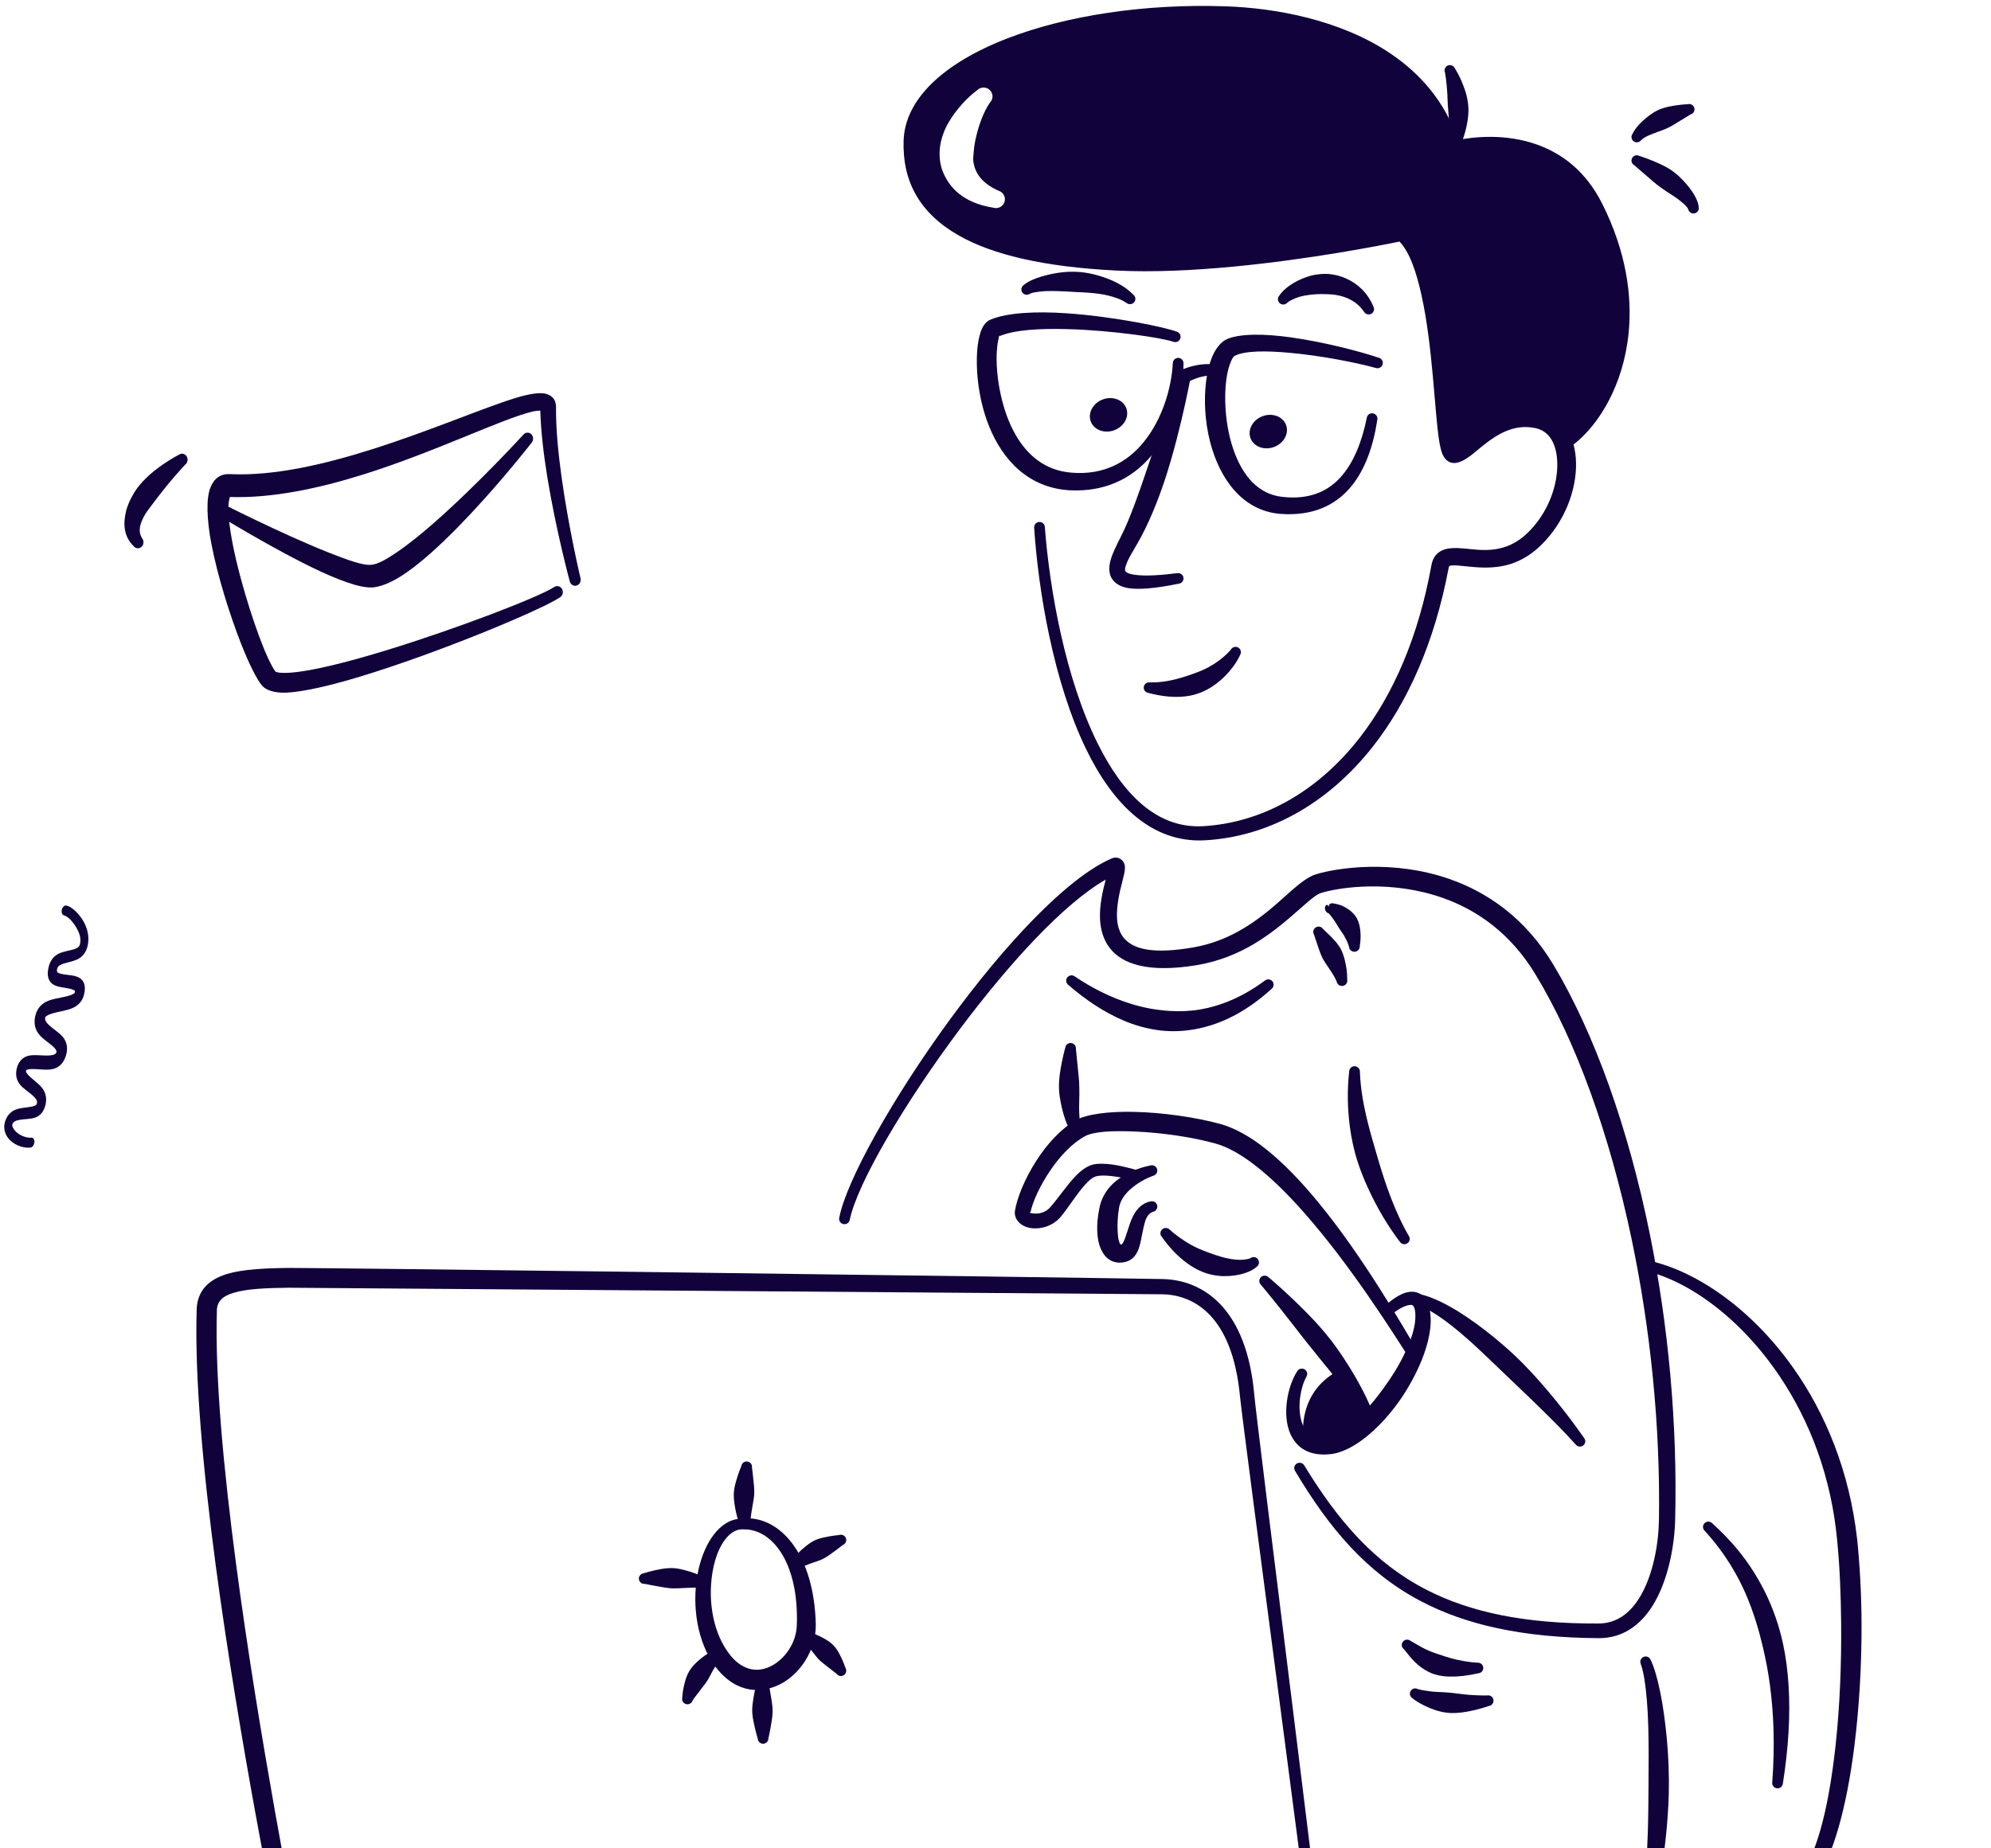 <svg width="336" height="312" viewBox="0 0 336 312" fill="none" xmlns="http://www.w3.org/2000/svg">
<g clip-path="url(#clip0_2316_2531)">
<g clip-path="url(#clip1_2316_2531)">
<path fill-rule="evenodd" clip-rule="evenodd" d="M232.727 60.399C233.205 60.547 233.472 61.047 233.325 61.526C233.18 61.992 232.672 62.265 232.196 62.117C228.863 61.196 222.906 60.023 217.554 59.545C213.715 59.204 210.208 59.17 208.405 60.046C208.096 60.194 207.927 60.592 207.715 61.07C207.366 61.844 207.123 62.857 206.961 64.018C206.748 65.532 206.707 67.285 206.83 69.117C207 71.598 207.495 74.227 208.412 76.595C209.851 80.305 212.302 83.412 216.369 83.867C220.756 84.379 223.898 83.07 226.121 80.68C228.487 78.131 229.867 74.444 230.659 70.505C230.745 70.016 231.213 69.697 231.705 69.777C232.197 69.868 232.527 70.323 232.44 70.813C231.782 75.206 230.396 79.315 227.919 82.24C225.317 85.324 221.526 87.134 216.094 86.747C209.623 86.235 205.782 80.737 204.196 74.512C203.737 72.713 203.475 70.847 203.383 69.06C203.218 65.816 203.613 62.8 204.374 60.718C205.037 58.885 206.037 57.69 207.098 57.224C209.264 56.302 213.375 56.313 217.858 56.95C223.323 57.713 229.361 59.272 232.727 60.399Z" fill="#11023B"/>
<path fill-rule="evenodd" clip-rule="evenodd" d="M217.252 51.089C216.928 51.465 216.357 51.51 215.978 51.191C215.598 50.873 215.553 50.304 215.877 49.928C216.708 48.665 218.434 47.458 220.576 46.73C221.167 46.525 221.791 46.389 222.433 46.309C223.066 46.229 223.718 46.206 224.363 46.263C225.336 46.366 226.302 46.605 227.203 47.026C229.114 47.902 230.799 49.382 231.774 51.761C232.011 52.193 231.848 52.739 231.409 52.978C230.97 53.206 230.422 53.047 230.184 52.614C228.94 50.827 227.226 50.087 225.48 49.792C224.932 49.689 224.38 49.678 223.83 49.655C223.259 49.632 222.692 49.632 222.135 49.666C220.805 49.746 219.553 49.94 218.555 50.372C218.044 50.588 217.588 50.793 217.252 51.089Z" fill="#11023B"/>
<path fill-rule="evenodd" clip-rule="evenodd" d="M168.728 56.723C168.743 56.7 168.742 56.689 168.716 56.666C168.658 56.62 168.621 56.677 168.591 56.78C168.541 56.803 168.491 56.825 168.442 56.848C168.474 56.837 168.532 56.814 168.588 56.791C168.548 56.95 168.524 57.189 168.481 57.36C168.357 57.861 168.277 58.487 168.229 59.204C168.092 61.207 168.277 63.847 168.875 66.59C169.387 68.946 170.203 71.359 171.445 73.487C173.368 76.788 176.311 79.417 180.781 79.782C186.313 80.26 190.295 77.96 193.008 74.626C196.209 70.688 197.718 65.384 197.924 61.287C197.938 60.786 198.354 60.399 198.853 60.41C199.352 60.433 199.746 60.843 199.731 61.332C199.697 65.817 198.269 71.678 194.944 76.117C191.869 80.214 187.194 83.082 180.576 82.763C173.533 82.376 169.212 77.608 166.937 72.008C164.948 67.103 164.574 61.605 165.01 58.225C165.194 56.803 165.543 55.71 165.939 55.061C166.291 54.492 166.711 54.139 167.122 53.968C169.947 52.762 174.876 52.523 180.065 52.887C188.183 53.445 196.932 55.3 198.663 56.017C199.127 56.199 199.355 56.723 199.172 57.178C198.989 57.645 198.463 57.872 198 57.69C196.299 57.064 187.783 55.744 179.938 55.55C175.48 55.437 171.243 55.664 168.728 56.723ZM168.728 56.723C168.706 56.746 168.648 56.78 168.588 56.791C168.589 56.791 168.59 56.78 168.591 56.78C168.636 56.757 168.682 56.746 168.728 56.723Z" fill="#11023B"/>
<path fill-rule="evenodd" clip-rule="evenodd" d="M205.846 61.765C206.314 61.935 206.553 62.459 206.379 62.914C206.206 63.381 205.685 63.62 205.218 63.449C205.218 63.449 204.336 63.221 202.777 63.597C202.2 63.734 201.545 63.961 200.81 64.314C200.549 65.668 199.776 69.527 198.582 74.125C198.018 76.287 197.365 78.621 196.606 80.92C195.976 82.832 195.267 84.721 194.525 86.485C193.677 88.499 192.764 90.343 191.862 91.891C191.161 93.086 190.457 94.213 190.091 95.214C189.975 95.522 189.879 95.818 189.871 96.079C189.867 96.216 189.849 96.341 189.933 96.432C190.25 96.796 190.879 96.967 191.882 97.07C193.413 97.229 195.605 97.138 198.678 96.751C199.17 96.671 199.637 97.001 199.719 97.491C199.801 97.98 199.469 98.435 198.977 98.515C194.918 99.357 192.258 99.528 190.589 99.3C189.359 99.13 188.569 98.686 188.055 98.185C187.286 97.422 187.073 96.398 187.283 95.157C187.505 93.849 188.343 92.198 189.215 90.469C189.98 88.978 190.699 87.191 191.426 85.267C192.08 83.537 192.714 81.693 193.344 79.838C194.113 77.596 194.869 75.343 195.545 73.26C197.342 67.683 198.615 63.267 198.615 63.267C198.697 62.914 198.934 62.63 199.261 62.47C200.78 61.844 202.043 61.571 203.039 61.492C204.869 61.343 205.846 61.765 205.846 61.765Z" fill="#11023B"/>
<path fill-rule="evenodd" clip-rule="evenodd" d="M265.551 75.035C265.806 75.991 265.948 77.016 265.971 78.108C266.07 82.615 264.124 88.078 260.028 92.062C258.35 93.689 256.63 94.645 254.951 95.192C251.989 96.136 249.159 95.772 246.94 95.545C246.287 95.476 245.7 95.419 245.196 95.442C244.95 95.453 244.726 95.431 244.593 95.579C244.517 95.658 244.487 95.783 244.459 95.943C242.065 108.576 237.515 118.592 231.7 126.001C223.84 136.005 213.668 141.286 203.305 141.844C194.376 142.322 187.802 135.778 183.266 126.399C177.815 115.143 175.239 99.869 174.522 89.069C174.488 88.579 174.863 88.147 175.36 88.112C175.859 88.078 176.291 88.454 176.326 88.943C177.13 99.516 179.773 114.472 185.222 125.455C189.382 133.854 195.136 139.966 203.164 139.454C212.853 138.851 222.305 133.797 229.582 124.373C235.106 117.215 239.369 107.563 241.566 95.408C241.799 94.122 242.425 93.393 243.251 92.961C244.176 92.472 245.554 92.437 247.243 92.597C250.068 92.881 254.123 93.576 257.865 89.888C260.651 87.145 262.243 83.583 262.679 80.305C263.189 76.481 262.228 72.964 259.223 72.292C257.245 71.837 255.521 72.179 254.025 72.827C251.509 73.92 249.582 75.866 248.119 76.959C247.182 77.664 246.332 78.063 245.642 78.142C245.087 78.211 244.54 78.063 244.048 77.596C243.831 77.38 243.598 77.061 243.408 76.606C243.204 76.105 243.014 75.32 242.854 74.307C242.099 69.481 241.798 58.453 239.893 49.837C239.041 45.99 237.942 42.633 236.183 40.777C232.919 41.449 221.046 43.782 208.092 45.011C201.497 45.637 194.624 45.979 188.458 45.672C176.269 45.068 167.501 43.02 161.732 39.708C155.168 35.94 152.271 30.58 152.492 23.728C152.607 20.302 154.236 17.059 157.155 14.179C160.204 11.163 164.687 8.511 170.198 6.406C179.993 2.661 193.074 0.59 206.88 1.068C215.185 1.352 226.259 3.321 234.757 9.103C239.747 12.495 243.86 17.195 246.051 23.626C248.401 23.159 254.033 22.408 259.623 24.491C263.628 25.97 267.623 28.884 270.379 34.37C274.401 42.382 275.483 49.86 274.843 56.245C273.964 65.008 269.823 71.735 265.551 75.035ZM264.891 73.248C268.657 70.039 272.136 63.904 272.859 56.051C273.417 49.985 272.319 42.906 268.44 35.337C265.954 30.477 262.401 27.905 258.831 26.608C252.222 24.206 245.581 26.164 245.581 26.164C244.952 26.346 244.292 25.982 244.103 25.367C242.14 18.994 238.171 14.43 233.329 11.186C225.219 5.746 214.681 3.993 206.794 3.777C193.414 3.401 180.747 5.461 171.281 9.16C166.237 11.129 162.116 13.553 159.337 16.33C157.059 18.618 155.709 21.133 155.638 23.819C155.484 29.464 157.925 33.846 163.347 36.931C168.808 40.026 177.113 41.825 188.618 42.337C194.632 42.621 201.332 42.257 207.762 41.642C222.781 40.186 236.332 37.261 236.332 37.261C236.843 37.147 237.378 37.272 237.784 37.602C240.324 39.651 242.103 43.964 243.231 49.12C245.129 57.804 245.407 68.946 246.148 73.806C246.171 73.954 246.199 74.113 246.229 74.261C246.422 74.113 246.622 73.954 246.833 73.795C248.372 72.554 250.322 70.881 252.717 69.857C254.8 68.958 257.199 68.525 259.946 69.163C262.206 69.675 263.886 71.166 264.891 73.248Z" fill="#11023B"/>
<path fill-rule="evenodd" clip-rule="evenodd" d="M263.907 75.092C263.213 72.862 261.766 71.223 259.584 70.722C252.258 69.06 247.822 76.242 245.452 76.504C243.081 76.777 244.677 45.364 236.698 38.922C236.698 38.922 208.777 44.966 188.538 44.01C164.049 42.849 153.705 35.861 154.065 23.774C154.446 11.004 179.153 1.557 206.836 2.422C219.858 2.821 239.889 7.396 245.246 25.026C245.246 25.026 261.965 20.177 269.41 34.848C279.212 54.173 271.399 70.358 263.907 75.092ZM164.909 15.226C163.319 16.399 161.416 18.368 160.016 20.78C159.573 21.543 159.242 22.351 158.985 23.193C158.706 24.092 158.558 25.026 158.561 25.948C158.565 26.949 158.711 27.951 159.077 28.884C160.179 31.684 162.561 34.256 167.65 35.064C168.447 35.303 169.288 34.848 169.528 34.062C169.767 33.277 169.315 32.435 168.519 32.196C165.693 30.933 164.598 29.237 164.289 27.461C164.192 26.904 164.263 26.335 164.308 25.765C164.358 25.117 164.435 24.456 164.571 23.796C165.089 21.281 166.003 18.8 167.066 17.321C167.647 16.729 167.635 15.784 167.04 15.204C166.444 14.623 165.489 14.634 164.909 15.226Z" fill="#11023B"/>
<path fill-rule="evenodd" clip-rule="evenodd" d="M243.86 12.244C243.659 11.8 243.865 11.266 244.321 11.061C244.778 10.867 245.312 11.072 245.514 11.527C245.514 11.527 246.52 12.984 247.315 15.477C247.454 15.921 247.57 16.376 247.66 16.888C247.743 17.343 247.803 17.821 247.813 18.322C247.828 19.028 247.768 19.756 247.646 20.496C247.39 22.066 246.907 23.671 246.107 25.299C245.952 25.765 245.44 26.027 244.966 25.879C244.492 25.72 244.233 25.208 244.389 24.741C244.63 23.421 244.631 22.169 244.587 20.962C244.566 20.359 244.489 19.79 244.447 19.233C244.404 18.629 244.354 18.06 244.319 17.514C244.283 16.956 244.282 16.433 244.256 15.943C244.133 13.713 243.86 12.244 243.86 12.244Z" fill="#11023B"/>
<path fill-rule="evenodd" clip-rule="evenodd" d="M284.813 17.594C285.293 17.457 285.794 17.73 285.929 18.208C286.066 18.686 285.787 19.187 285.306 19.312C285.306 19.312 284.32 19.927 282.919 20.769C282.599 20.963 282.273 21.168 281.913 21.361C281.65 21.498 281.378 21.634 281.094 21.759C280.679 21.941 280.248 22.078 279.827 22.237C278.703 22.67 277.634 23.011 276.97 23.648C276.681 24.047 276.116 24.149 275.71 23.865C275.303 23.569 275.207 23.011 275.496 22.613C275.999 21.543 276.99 20.53 278.204 19.586C278.637 19.256 279.095 18.948 279.584 18.698C279.906 18.527 280.244 18.39 280.578 18.288C280.931 18.163 281.275 18.072 281.615 18.003C283.446 17.628 284.813 17.594 284.813 17.594Z" fill="#11023B"/>
<path fill-rule="evenodd" clip-rule="evenodd" d="M275.802 27.894C275.364 27.655 275.201 27.12 275.438 26.676C275.676 26.243 276.225 26.084 276.663 26.323C276.663 26.323 278.31 26.812 280.355 27.78C280.744 27.962 281.134 28.167 281.526 28.395C281.901 28.622 282.274 28.861 282.625 29.146C283.161 29.567 283.653 30.034 284.104 30.523C285.528 32.059 286.55 33.63 286.668 34.928C286.784 35.406 286.484 35.895 285.999 36.009C285.513 36.123 285.025 35.827 284.909 35.337C284.693 34.825 284.136 34.393 283.507 33.869C282.835 33.311 281.997 32.833 281.171 32.276C280.636 31.911 280.102 31.536 279.599 31.149C279.191 30.83 278.827 30.5 278.468 30.193C276.935 28.872 275.802 27.894 275.802 27.894Z" fill="#11023B"/>
<path fill-rule="evenodd" clip-rule="evenodd" d="M173.794 49.587C173.389 49.883 172.823 49.78 172.532 49.382C172.241 48.983 172.333 48.426 172.738 48.13C173.628 47.322 175.757 46.502 178.437 46.07C179.057 45.967 179.704 45.91 180.37 45.876C181.006 45.854 181.66 45.865 182.313 45.922C183.284 46.013 184.254 46.206 185.193 46.468C187.615 47.14 189.804 48.221 191.288 49.769C191.667 50.087 191.711 50.657 191.387 51.032C191.062 51.408 190.49 51.453 190.111 51.135C189.25 50.543 188.212 50.19 187.086 49.905C186.028 49.632 184.902 49.507 183.756 49.416C183.075 49.359 182.393 49.336 181.717 49.302C181.021 49.268 180.336 49.222 179.669 49.188C178.031 49.109 176.542 49.075 175.375 49.234C174.699 49.325 174.15 49.405 173.794 49.587Z" fill="#11023B"/>
<path fill-rule="evenodd" clip-rule="evenodd" d="M193.794 116.964C193.301 116.896 192.956 116.441 193.026 115.951C193.095 115.462 193.553 115.121 194.048 115.189C196.224 115.223 197.998 114.802 199.568 114.335C200.164 114.153 200.717 113.96 201.246 113.778C201.832 113.561 202.383 113.368 202.892 113.14C206.088 111.729 207.717 109.657 207.717 109.657C207.956 109.225 208.506 109.066 208.943 109.293C209.381 109.532 209.543 110.079 209.304 110.511C209.304 110.511 208.406 112.73 205.939 114.859C205.088 115.587 204.055 116.316 202.783 116.839C201.972 117.181 201.06 117.431 200.071 117.545C198.227 117.761 196.156 117.59 193.794 116.964Z" fill="#11023B"/>
<path fill-rule="evenodd" clip-rule="evenodd" d="M190.053 68.857C190.325 69.54 190.272 70.318 189.906 71.02C189.54 71.722 188.891 72.291 188.101 72.6C187.31 72.909 186.445 72.935 185.693 72.671C184.942 72.406 184.367 71.874 184.095 71.19C183.823 70.507 183.875 69.729 184.242 69.027C184.608 68.325 185.257 67.756 186.047 67.447C186.838 67.138 187.703 67.112 188.455 67.376C189.206 67.641 189.781 68.173 190.053 68.857Z" fill="#11023B"/>
<path fill-rule="evenodd" clip-rule="evenodd" d="M217.015 71.685C217.288 72.369 217.235 73.147 216.869 73.849C216.503 74.551 215.853 75.119 215.063 75.429C214.273 75.738 213.407 75.763 212.656 75.499C211.905 75.235 211.33 74.702 211.057 74.019C210.785 73.336 210.838 72.557 211.204 71.855C211.57 71.153 212.22 70.585 213.01 70.276C213.8 69.966 214.666 69.941 215.417 70.205C216.168 70.47 216.743 71.002 217.015 71.685Z" fill="#11023B"/>
<path fill-rule="evenodd" clip-rule="evenodd" d="M180.28 166.245C179.885 165.938 179.813 165.381 180.118 164.982C180.423 164.595 180.991 164.527 181.386 164.823C184.224 166.746 187.413 168.374 190.815 169.432C191.897 169.774 193 170.035 194.123 170.252C195.217 170.445 196.328 170.582 197.459 170.65C199.09 170.741 200.759 170.696 202.478 170.411C205.976 169.808 209.651 168.34 213.452 165.529C213.835 165.21 214.406 165.256 214.725 165.642C215.044 166.018 214.991 166.587 214.608 166.906C210.767 170.411 206.907 172.46 203.127 173.416C201.155 173.917 199.2 174.122 197.295 174.053C195.977 174.008 194.681 173.814 193.421 173.518C192.159 173.222 190.932 172.824 189.745 172.323C186.222 170.844 183.058 168.647 180.28 166.245Z" fill="#11023B"/>
<path fill-rule="evenodd" clip-rule="evenodd" d="M227.691 180.836C227.712 180.347 228.133 179.96 228.632 179.983C229.13 180.006 229.518 180.415 229.498 180.916C229.585 183.762 230.123 186.641 230.837 189.509C231.071 190.454 231.328 191.376 231.587 192.309C231.849 193.242 232.126 194.176 232.395 195.097C232.812 196.52 233.224 197.909 233.68 199.263C234.902 202.882 236.291 206.137 237.752 208.63C238.029 209.04 237.917 209.597 237.501 209.87C237.087 210.144 236.524 210.041 236.248 209.62C234.402 207.219 232.441 204.043 230.788 200.378C230.167 199.012 229.587 197.579 229.107 196.088C228.793 195.12 228.532 194.119 228.31 193.117C228.09 192.116 227.915 191.091 227.784 190.078C227.388 186.971 227.348 183.841 227.691 180.836Z" fill="#11023B"/>
<path fill-rule="evenodd" clip-rule="evenodd" d="M221.762 157.778C221.496 157.357 221.623 156.811 222.046 156.549C222.467 156.276 223.026 156.413 223.292 156.822C223.889 157.414 224.595 158.04 225.324 158.86C225.536 159.099 225.734 159.349 225.921 159.633C226.102 159.895 226.272 160.168 226.41 160.464C226.618 160.919 226.772 161.386 226.898 161.864C227.208 163.048 227.371 164.197 227.355 165.369C227.446 165.859 227.122 166.326 226.631 166.417C226.141 166.508 225.668 166.189 225.578 165.7C225.193 164.755 224.588 163.924 224.005 163.036C223.777 162.684 223.536 162.354 223.331 162.001C223.194 161.75 223.078 161.5 222.967 161.249C222.821 160.908 222.707 160.578 222.588 160.248C222.25 159.315 222.01 158.495 221.762 157.778Z" fill="#11023B"/>
<path fill-rule="evenodd" clip-rule="evenodd" d="M224.229 153.054C224.249 152.724 224.411 152.451 224.894 152.474C225.093 152.485 225.45 152.565 225.989 152.713C226.485 152.85 227.012 153.123 227.637 153.544C227.91 153.726 228.157 153.954 228.41 154.227C228.632 154.466 228.837 154.739 229.001 155.058C229.216 155.467 229.386 155.934 229.48 156.469C229.644 157.414 229.687 158.438 229.47 159.713C229.497 160.202 229.116 160.634 228.618 160.657C228.12 160.68 227.692 160.304 227.664 159.815C227.424 158.995 227.074 158.392 226.75 157.812C226.589 157.527 226.385 157.3 226.23 157.049C226.071 156.799 225.904 156.571 225.774 156.344C224.961 154.933 224.261 154.193 224.261 154.193C223.779 154.056 223.494 153.567 223.625 153.089C223.717 152.759 223.99 152.52 224.229 153.054Z" fill="#11023B"/>
<path fill-rule="evenodd" clip-rule="evenodd" d="M186.596 148.479C179.431 152.577 170.25 162.706 162.158 173.484C152.651 186.163 144.661 199.775 143.4 205.921C143.304 206.41 142.829 206.718 142.339 206.627C141.85 206.536 141.529 206.058 141.626 205.568C142.83 199.274 150.73 185.196 160.286 172.13C169.347 159.724 179.919 148.263 187.552 144.928C188.317 144.598 188.855 144.814 189.217 145.099C189.5 145.304 189.765 145.657 189.833 146.226C189.866 146.51 189.831 146.966 189.708 147.546C189.436 148.821 188.708 151.097 188.531 153.453C188.402 155.183 188.551 156.981 189.656 158.324C191.28 160.293 194.73 161.078 201.407 159.918C204.771 159.326 207.594 158.085 209.994 156.628C213.3 154.637 215.817 152.212 217.836 150.437C219.471 148.991 220.868 147.956 222.047 147.591C225.634 146.487 235.115 145.042 244.682 148.4C251.001 150.619 257.354 154.921 262.086 162.74C269.066 174.36 274.811 190.465 278.446 208.425C281.539 223.687 283.104 240.304 282.698 256.602C282.59 260.882 281.526 266.925 278.81 271.17C276.765 274.357 273.819 276.554 269.752 276.52C256.844 276.44 247.279 274.243 239.687 270.226C230.588 265.412 224.308 257.968 218.544 248.271C218.288 247.85 218.428 247.292 218.856 247.042C219.285 246.792 219.841 246.928 220.097 247.349C225.764 256.636 231.865 263.784 240.693 268.337C248.056 272.126 257.309 274.107 269.756 274.05C272.876 274.038 275.068 272.251 276.611 269.793C279.034 265.935 279.902 260.438 279.963 256.545C280.214 240.463 278.489 224.097 275.328 209.051C271.647 191.535 266.014 175.817 259.133 164.493C254.895 157.471 249.203 153.601 243.538 151.586C234.87 148.513 226.269 149.731 223.01 150.71C222.149 150.972 221.194 151.814 219.997 152.861C217.848 154.728 215.153 157.243 211.638 159.326C208.92 160.942 205.723 162.296 201.927 162.922C193.569 164.299 189.378 162.626 187.378 160.145C186.24 158.734 185.736 157.004 185.642 155.206C185.517 152.827 186.112 150.323 186.596 148.479Z" fill="#11023B"/>
<path fill-rule="evenodd" clip-rule="evenodd" d="M267.338 242.74C267.645 243.127 267.573 243.696 267.178 243.991C266.785 244.299 266.217 244.231 265.91 243.832C264.15 241.841 261.394 239.075 258.272 236.07C257.181 235.012 256.041 233.942 254.9 232.849C253.661 231.654 252.415 230.448 251.174 229.275C249.894 228.069 248.644 226.874 247.398 225.793C244.066 222.879 240.939 220.626 238.452 220.079C237.961 220 237.628 219.533 237.71 219.055C237.793 218.566 238.259 218.236 238.751 218.315C240.78 218.543 243.309 219.658 246.054 221.354C248.05 222.595 250.161 224.131 252.26 225.85C253.418 226.806 254.576 227.807 255.686 228.866C256.79 229.913 257.855 231.006 258.863 232.11C262.493 236.093 265.497 240.099 267.338 242.74Z" fill="#11023B"/>
<path fill-rule="evenodd" clip-rule="evenodd" d="M234.605 222.071C234.233 222.401 233.661 222.367 233.328 222.003C232.997 221.627 233.029 221.07 233.401 220.74C234.643 219.533 235.907 218.668 236.987 218.281C237.931 217.94 238.784 217.985 239.489 218.315C240.53 218.793 241.381 220.102 241.446 222.709C241.467 223.574 241.365 224.507 241.173 225.497C240.935 226.726 240.536 228.024 240.018 229.367C239.078 231.711 237.772 234.17 236.204 236.412C235.153 237.903 233.987 239.314 232.781 240.532C230.076 243.286 227.146 245.118 224.729 245.437C220.938 245.915 218.779 244.356 217.749 242.011C216.369 238.859 217.225 234.067 218.92 231.461C219.175 231.029 219.731 230.892 220.159 231.142C220.588 231.393 220.731 231.95 220.476 232.372C219.462 234.227 218.972 237.254 219.568 239.656C219.835 240.737 220.351 241.681 221.233 242.216C221.976 242.672 222.975 242.774 224.266 242.535C226.159 242.193 228.251 240.441 230.323 238.221C231.387 237.072 232.425 235.786 233.405 234.443C234.877 232.428 236.227 230.277 237.184 228.172C237.628 227.238 238.006 226.317 238.284 225.429C238.593 224.45 238.799 223.517 238.844 222.675C238.884 221.878 238.852 221.275 238.699 220.819C238.58 220.478 238.412 220.25 238.113 220.262C237.152 220.273 235.909 221.013 234.605 222.071Z" fill="#11023B"/>
<path fill-rule="evenodd" clip-rule="evenodd" d="M173.883 204.737C174.115 204.828 174.631 204.862 174.956 204.851C175.146 204.84 175.341 204.828 175.538 204.783C176.127 204.646 176.732 204.35 177.208 203.815C178.577 202.279 180.031 200.06 181.516 198.523C182.457 197.556 183.425 196.85 184.376 196.6C185.257 196.372 186.497 196.395 187.753 196.577C189.985 196.907 192.269 197.635 192.269 197.635C192.746 197.783 193.015 198.284 192.868 198.762C192.721 199.229 192.215 199.502 191.738 199.354C191.738 199.354 189.591 198.739 187.504 198.512C186.545 198.409 185.602 198.375 184.939 198.58C184.307 198.762 183.716 199.32 183.106 199.991C181.692 201.55 180.333 203.804 179.035 205.363C177.748 206.911 175.876 207.435 174.377 207.344C172.309 207.219 171.06 205.819 171.284 204.373C171.618 202.233 172.948 198.944 174.935 195.86C176.691 193.14 178.972 190.613 181.48 189.134C183.27 188.075 187.12 187.563 191.588 187.688C196.318 187.813 201.76 188.587 205.944 189.725C208.431 190.42 211.033 191.899 213.615 193.948C216.585 196.304 219.561 199.422 222.386 202.848C230.098 212.203 236.73 223.869 239.371 228.308C239.633 228.729 239.501 229.276 239.076 229.538C238.652 229.799 238.094 229.663 237.832 229.242C235.059 224.962 228.04 213.729 220.122 204.749C217.336 201.585 214.44 198.705 211.575 196.531C209.344 194.836 207.148 193.572 205.029 193.003C201.082 191.91 195.941 191.182 191.472 191C187.772 190.841 184.553 190.977 183.05 191.82C180.872 193.026 178.9 195.166 177.335 197.442C175.53 200.06 174.249 202.871 173.883 204.737ZM173.876 204.737C173.877 204.646 173.854 204.521 173.803 204.567C173.728 204.635 173.769 204.692 173.876 204.737Z" fill="#11023B"/>
<path fill-rule="evenodd" clip-rule="evenodd" d="M212.783 216.858C212.43 216.517 212.427 215.948 212.78 215.595C213.131 215.242 213.704 215.242 214.059 215.584C214.059 215.584 217.006 218.019 220.652 221.73C221.325 222.412 222.014 223.141 222.702 223.926C223.349 224.654 223.999 225.428 224.622 226.237C225.529 227.42 226.39 228.661 227.211 229.947C229.232 233.077 230.956 236.366 232.037 239.382C232.233 239.837 232.018 240.372 231.559 240.566C231.1 240.759 230.568 240.543 230.373 240.088C229.178 237.732 227.46 235.285 225.585 232.872C224.753 231.791 223.877 230.744 223.026 229.697C222.152 228.615 221.286 227.545 220.461 226.51C219.661 225.508 218.912 224.529 218.195 223.607C215.124 219.647 212.783 216.858 212.783 216.858Z" fill="#11023B"/>
<path fill-rule="evenodd" clip-rule="evenodd" d="M226.237 231.245C228.237 234.067 230.027 237.003 231.204 239.735C228.927 242.034 226.545 243.661 224.497 243.98C222.404 244.31 220.92 243.832 219.918 242.888C219.261 233.76 226.237 231.245 226.237 231.245Z" fill="#11023B"/>
<path fill-rule="evenodd" clip-rule="evenodd" d="M211.021 212.374C211.422 212.078 211.989 212.158 212.286 212.556C212.583 212.955 212.498 213.524 212.098 213.82C211.245 214.628 209.233 215.447 206.502 215.413C205.9 215.402 205.27 215.333 204.613 215.197C204.024 215.072 203.415 214.901 202.808 214.639C201.999 214.309 201.187 213.842 200.385 213.262C198.888 212.181 197.429 210.724 196.056 208.766C195.728 208.391 195.766 207.833 196.141 207.503C196.518 207.173 197.089 207.219 197.418 207.583C198.274 208.357 199.131 208.96 199.964 209.506C201.398 210.451 202.793 211.02 204.072 211.475C204.554 211.646 205.011 211.816 205.457 211.953C205.95 212.101 206.412 212.249 206.865 212.351C208.055 212.613 209.078 212.727 209.896 212.625C210.367 212.568 210.754 212.522 211.021 212.374Z" fill="#11023B"/>
<path fill-rule="evenodd" clip-rule="evenodd" d="M194.157 196.725C194.636 196.588 195.137 196.873 195.272 197.34C195.409 197.818 195.129 198.319 194.649 198.455C193.173 198.99 191.823 199.798 190.738 200.766C189.689 201.699 188.967 202.825 188.818 204.066C188.618 205.307 188.54 206.775 188.626 208.049C188.667 208.653 188.711 209.21 188.889 209.643C188.935 209.757 188.96 209.87 189.029 209.95C189.058 209.984 189.062 210.041 189.109 210.041C189.16 210.053 189.192 210.121 189.226 210.098C189.344 210.019 189.446 209.916 189.526 209.768C189.642 209.552 189.752 209.313 189.847 209.063C190.426 207.503 190.836 205.477 191.895 204.214C192.473 203.52 193.186 202.985 194.174 202.791C194.657 202.678 195.152 202.962 195.278 203.44C195.403 203.918 195.114 204.407 194.632 204.533C193.569 204.885 193.283 205.944 193.026 207.014C192.663 208.55 192.488 210.201 191.957 211.282C191.375 212.477 190.419 213.114 188.958 213.137C187.337 213.126 186.219 212.09 185.619 210.417C185.263 209.415 185.117 208.129 185.168 206.797C185.21 205.659 185.408 204.498 185.631 203.486C186.027 201.938 186.908 200.538 188.244 199.422C189.819 198.125 191.919 197.169 194.157 196.725Z" fill="#11023B"/>
<path fill-rule="evenodd" clip-rule="evenodd" d="M179.771 176.864C179.822 176.375 180.266 176.011 180.762 176.068C181.259 176.113 181.621 176.557 181.57 177.046C181.57 177.046 181.726 178.674 181.956 180.916C182.009 181.44 182.079 181.986 182.109 182.555C182.144 183.261 182.157 183.989 182.153 184.717C182.15 185.821 182.076 186.903 182.134 187.927C182.188 188.883 182.245 189.737 182.472 190.465C182.685 190.909 182.49 191.444 182.037 191.66C181.586 191.865 181.047 191.672 180.836 191.228C180.019 189.965 179.421 188.177 179.029 186.208C178.885 185.491 178.773 184.763 178.728 184.023C178.697 183.534 178.706 183.045 178.733 182.566C178.76 182.066 178.813 181.588 178.881 181.121C179.246 178.651 179.771 176.864 179.771 176.864Z" fill="#11023B"/>
<path fill-rule="evenodd" clip-rule="evenodd" d="M276.887 280.856C276.693 280.401 276.909 279.877 277.369 279.684C277.83 279.49 278.36 279.707 278.553 280.162C279.739 282.62 280.765 287.651 281.311 293.706C281.443 295.174 281.543 296.688 281.596 298.247C281.646 299.738 281.664 301.263 281.625 302.799C281.566 305.064 281.401 307.363 281.177 309.605C280.579 315.592 279.496 321.226 278.05 325.266C277.902 325.744 277.396 326.006 276.919 325.858C276.442 325.722 276.174 325.209 276.323 324.743C277.536 320.224 278.005 313.794 278.138 307.181C278.174 305.406 278.181 303.619 278.196 301.855C278.211 300.045 278.227 298.258 278.226 296.528C278.222 293 278.158 289.722 277.921 286.968C277.697 284.339 277.382 282.21 276.887 280.856Z" fill="#11023B"/>
<path fill-rule="evenodd" clip-rule="evenodd" d="M277.641 214.502C277.153 214.4 276.846 213.911 276.955 213.433C277.063 212.955 277.546 212.647 278.034 212.75C285.961 214.377 295.47 220.728 302.691 230.983C308.052 238.585 312.126 248.351 313.416 259.857C313.855 264.125 314.131 268.94 314.154 273.959C314.185 280.936 313.765 288.299 312.903 295.048C311.648 304.893 309.383 313.452 306.169 317.857C303.452 321.578 299.452 324.037 295.135 325.63C287.639 328.396 279.229 328.555 275.597 328.601C275.099 328.612 274.682 328.225 274.669 327.724C274.657 327.235 275.05 326.825 275.55 326.802C279.046 326.666 287.146 326.324 294.298 323.479C298.116 321.965 301.665 319.723 304.008 316.343C306.945 312.12 308.747 303.983 309.766 294.684C310.492 288.049 310.772 280.822 310.71 273.982C310.667 269.076 310.465 264.364 310.054 260.187C309.068 249.215 305.365 239.86 300.452 232.485C293.863 222.606 285.104 216.266 277.641 214.502Z" fill="#11023B"/>
<path fill-rule="evenodd" clip-rule="evenodd" d="M287.658 258.378C287.306 258.036 287.306 257.467 287.658 257.114C288.011 256.762 288.583 256.762 288.937 257.114C291.647 259.561 294.992 263.067 297.718 268.45C298.406 269.804 299.045 271.284 299.609 272.889C300.111 274.323 300.56 275.859 300.914 277.521C301.379 279.684 301.69 282.051 301.846 284.623C302.136 289.381 301.856 294.821 300.878 301.069C300.821 301.57 300.373 301.923 299.877 301.866C299.381 301.809 299.024 301.365 299.082 300.876C299.559 294.548 299.316 289.142 298.695 284.452C298.39 282.153 297.975 280.036 297.514 278.079C297.169 276.611 296.803 275.234 296.4 273.936C295.834 272.104 295.218 270.431 294.543 268.906C292.429 264.125 289.854 260.768 287.658 258.378Z" fill="#11023B"/>
<path fill-rule="evenodd" clip-rule="evenodd" d="M236.915 278.375C236.521 278.079 236.448 277.51 236.754 277.123C237.058 276.724 237.626 276.656 238.021 276.963C239.164 277.589 240.367 278.454 242.377 279.114C242.69 279.217 243.023 279.319 243.378 279.444C243.858 279.592 244.365 279.786 244.948 279.934C246.155 280.241 247.549 280.56 249.341 280.662C249.838 280.628 250.274 280.992 250.315 281.482C250.355 281.983 249.983 282.415 249.486 282.449C247.58 282.882 246.016 283.041 244.643 283.007C243.833 282.996 243.107 282.893 242.454 282.722C241.933 282.597 241.463 282.404 241.041 282.188C240.555 281.948 240.129 281.675 239.751 281.391C238.978 280.787 238.392 280.184 237.883 279.57C237.525 279.137 237.24 278.739 236.915 278.375Z" fill="#11023B"/>
<path fill-rule="evenodd" clip-rule="evenodd" d="M238.369 286.66C237.942 286.41 237.804 285.852 238.062 285.431C238.321 285.01 238.877 284.873 239.304 285.135C239.304 285.135 240.085 285.34 241.544 285.522C242.174 285.602 242.907 285.59 243.771 285.659C244.229 285.681 244.72 285.727 245.241 285.784C246.258 285.898 247.365 286.08 248.635 286.137C249.383 286.16 250.145 286.217 250.983 286.194C251.473 286.103 251.945 286.421 252.035 286.911C252.125 287.4 251.8 287.867 251.31 287.958C249.655 288.515 248.175 288.869 246.787 289.051C246.07 289.142 245.395 289.176 244.757 289.153C244.279 289.13 243.827 289.062 243.404 288.982C242.924 288.88 242.485 288.755 242.08 288.618C239.54 287.719 238.369 286.66 238.369 286.66Z" fill="#11023B"/>
<path fill-rule="evenodd" clip-rule="evenodd" d="M222.498 323.752C223.287 330.854 222.83 335.828 220.3 338.81C218.379 341.074 215.257 342.292 210.44 342.361C208.857 342.383 181.441 341.348 150.466 340.13C110.067 338.537 63.612 336.625 60.564 336.431C57.251 336.215 53.816 335.35 51.304 333.745C49.135 332.368 47.63 330.444 47.235 327.997C46.752 324.97 40.409 294.331 36.406 264.25C34.284 248.316 32.839 232.531 33.19 221.069C33.271 218.486 34.513 216.801 36.63 215.709C39.277 214.354 43.638 214.081 48.736 214.024C50.639 214.013 77.456 214.309 107.73 214.696C147.235 215.197 192.627 215.823 196.177 215.902C199.675 215.971 203.308 217.245 206.218 220.455C208.922 223.459 211.026 228.194 211.667 235.387C211.786 236.719 212.623 243.616 213.782 253.028C216.807 277.589 222.027 319.188 222.498 323.752ZM220.699 323.934C220.198 319.382 214.686 277.84 211.492 253.313C210.263 243.866 209.377 236.947 209.248 235.604C208.755 230.471 207.498 226.692 205.767 224.006C203.199 220.022 199.584 218.531 196.13 218.474L48.775 217.37C45.07 217.416 41.792 217.518 39.432 218.224C37.775 218.713 36.65 219.522 36.601 221.172C36.261 232.496 37.742 248.066 39.813 263.807C43.764 293.853 49.925 324.481 50.398 327.508C50.639 329.056 51.655 330.228 53.023 331.104C55.118 332.459 58.002 333.153 60.776 333.347C63.447 333.54 99.53 335.259 135.601 336.966C172.1 338.685 208.585 340.38 210.418 340.357C214.49 340.335 217.188 339.47 218.827 337.569C221.137 334.895 221.359 330.376 220.699 323.934Z" fill="#11023B"/>
<path fill-rule="evenodd" clip-rule="evenodd" d="M124.655 256.386C128.077 255.851 131.251 257.342 133.636 260.449C136.009 263.534 137.546 268.302 137.676 274.289C137.696 278.568 135.007 282.688 131.479 284.384C127.938 286.091 123.542 285.59 120.253 280.651C117.3 276.121 116.743 269.839 117.907 264.819C118.987 260.164 121.546 256.682 124.655 256.386ZM124.878 258.173C123.897 258.321 123.069 258.958 122.364 259.88C120.979 261.678 120.159 264.558 119.989 267.676C119.779 271.523 120.599 275.757 122.861 278.898C125.034 281.971 127.727 282.404 129.973 281.311C132.46 280.116 134.418 277.282 134.471 274.266C134.653 268.985 133.581 264.694 131.66 261.849C129.945 259.311 127.58 257.923 124.878 258.173Z" fill="#11023B"/>
<path fill-rule="evenodd" clip-rule="evenodd" d="M125.11 247.463C125.183 246.974 125.642 246.632 126.135 246.701C126.629 246.769 126.971 247.224 126.9 247.713C126.9 247.713 127.068 248.908 127.226 250.604C127.254 250.912 127.282 251.219 127.288 251.549C127.292 251.856 127.291 252.164 127.264 252.482C127.233 252.847 127.16 253.222 127.102 253.586C127.012 254.155 126.9 254.69 126.823 255.237C126.73 255.908 126.624 256.488 126.616 257.057C126.708 257.535 126.386 258.014 125.894 258.105C125.404 258.196 124.931 257.877 124.839 257.388C124.442 256.375 124.139 255.157 123.95 253.837C123.877 253.325 123.825 252.824 123.829 252.311C123.831 251.981 123.869 251.64 123.92 251.321C123.974 250.969 124.047 250.65 124.133 250.331C124.604 248.613 125.11 247.463 125.11 247.463Z" fill="#11023B"/>
<path fill-rule="evenodd" clip-rule="evenodd" d="M141.588 259.117C142.055 258.947 142.577 259.174 142.754 259.641C142.93 260.096 142.694 260.62 142.227 260.791C142.227 260.791 141.383 261.474 140.133 262.361C139.909 262.521 139.683 262.691 139.429 262.839C139.195 262.976 138.952 263.112 138.695 263.238C138.392 263.374 138.076 263.465 137.763 263.59C137.277 263.761 136.811 263.898 136.363 264.08C135.81 264.296 135.318 264.456 134.922 264.717C134.572 265.07 133.999 265.07 133.643 264.728C133.287 264.376 133.282 263.807 133.632 263.454C134.152 262.646 134.984 261.804 135.993 260.996C136.355 260.7 136.73 260.426 137.135 260.199C137.405 260.039 137.688 259.926 137.97 259.823C138.269 259.709 138.56 259.63 138.849 259.562C140.436 259.197 141.588 259.117 141.588 259.117Z" fill="#11023B"/>
<path fill-rule="evenodd" clip-rule="evenodd" d="M142.668 281.527C142.938 281.948 142.816 282.506 142.398 282.768C141.977 283.041 141.417 282.916 141.147 282.506C141.147 282.506 140.406 281.937 139.321 281.084C139.08 280.89 138.826 280.708 138.573 280.48C138.393 280.321 138.209 280.161 138.039 279.968C137.792 279.706 137.583 279.399 137.347 279.114C136.741 278.374 136.225 277.623 135.497 277.145C135.032 276.963 134.802 276.44 134.985 275.984C135.166 275.518 135.691 275.29 136.155 275.472C137.246 275.643 138.294 276.11 139.332 276.724C139.741 276.963 140.124 277.236 140.468 277.555C140.698 277.76 140.898 277.999 141.077 278.238C141.269 278.5 141.431 278.75 141.572 279.012C142.349 280.446 142.668 281.527 142.668 281.527Z" fill="#11023B"/>
<path fill-rule="evenodd" clip-rule="evenodd" d="M129.681 293.409C129.7 293.899 129.31 294.32 128.812 294.343C128.314 294.354 127.894 293.967 127.874 293.478C127.874 293.478 127.489 292.249 127.141 290.485C127.076 290.166 127.02 289.836 126.986 289.483C126.952 289.153 126.93 288.811 126.941 288.481C126.956 287.969 127.026 287.468 127.102 286.968C127.308 285.59 127.602 284.35 127.853 283.405C127.892 282.916 128.329 282.54 128.826 282.586C129.323 282.62 129.695 283.052 129.656 283.553C129.753 284.464 130.013 285.659 130.205 286.968C130.278 287.457 130.355 287.946 130.379 288.447C130.396 288.777 130.382 289.107 130.36 289.426C130.337 289.779 130.293 290.098 130.243 290.416C129.973 292.169 129.681 293.409 129.681 293.409Z" fill="#11023B"/>
<path fill-rule="evenodd" clip-rule="evenodd" d="M116.885 287.024C116.754 287.502 116.257 287.787 115.775 287.65C115.294 287.525 115.009 287.036 115.14 286.558C115.14 286.558 115.154 285.328 115.703 283.507C115.797 283.189 115.921 282.881 116.076 282.551C116.217 282.255 116.384 281.948 116.593 281.664C116.887 281.265 117.236 280.878 117.636 280.514C118.485 279.74 119.441 279.057 120.597 278.454C120.987 278.147 121.557 278.215 121.868 278.602C122.178 278.989 122.113 279.558 121.723 279.865C121.327 280.343 121.039 280.822 120.716 281.311C120.206 282.073 119.869 282.847 119.464 283.542C119.317 283.792 119.148 284.019 118.991 284.236C118.816 284.486 118.632 284.691 118.463 284.919C117.467 286.182 116.885 287.024 116.885 287.024Z" fill="#11023B"/>
<path fill-rule="evenodd" clip-rule="evenodd" d="M108.792 267.358C108.295 267.403 107.857 267.028 107.817 266.538C107.776 266.049 108.146 265.617 108.644 265.571C108.644 265.571 109.89 265.138 111.754 264.82C112.092 264.763 112.44 264.729 112.809 264.706C113.153 264.683 113.51 264.683 113.869 264.717C114.397 264.763 114.924 264.877 115.452 265.013C116.763 265.343 117.983 265.799 119.042 266.379C119.515 266.527 119.771 267.039 119.613 267.506C119.454 267.972 118.941 268.234 118.468 268.075C117.399 267.927 116.236 268.029 115.028 268.075C114.559 268.098 114.098 268.132 113.642 268.12C113.326 268.12 113.017 268.086 112.718 268.052C112.304 268.007 111.922 267.927 111.552 267.87C109.905 267.585 108.792 267.358 108.792 267.358Z" fill="#11023B"/>
</g>
<path fill-rule="evenodd" clip-rule="evenodd" d="M91.183 69.303C90.863 69.321 90.352 69.364 89.897 69.47C84.785 70.651 73.519 76.264 61.274 80.105C53.749 82.465 45.861 84.13 38.791 83.892C38.722 84.162 38.577 84.769 38.556 85.251C38.543 85.537 38.541 85.843 38.549 86.165C38.623 89.176 39.509 93.486 40.684 97.809C42.527 104.603 45.048 111.487 46.513 113.392C46.608 113.43 46.865 113.507 47.064 113.533C47.636 113.61 48.357 113.597 49.204 113.533C52.892 113.224 58.678 111.757 64.881 109.866C77.077 106.147 90.857 100.82 93.549 99.083C93.991 98.787 94.57 98.942 94.844 99.418C95.117 99.894 94.98 100.511 94.538 100.807C91.473 102.905 73.964 110.226 60.709 114.228C55.656 115.759 51.206 116.776 48.373 116.917C46.242 117.02 44.824 116.454 44.211 115.721C43.334 114.678 42.026 112.066 40.698 108.695C38.771 103.793 36.722 97.243 35.685 91.864C34.878 87.674 34.782 84.126 35.502 82.319C36.13 80.743 37.213 79.966 38.724 80.028C46.341 80.397 54.97 78.327 63.025 75.763C72.795 72.653 81.732 68.782 87.048 67.164C89.481 66.424 91.277 66.2 92.213 66.494C93.302 66.836 93.85 67.579 93.837 68.756C93.796 72.219 94.189 76.318 94.74 80.319C95.96 89.204 97.966 97.603 97.966 97.603C98.104 98.144 97.809 98.697 97.309 98.839C96.808 98.993 96.291 98.671 96.152 98.131C96.152 98.131 93.869 89.695 92.396 80.729C91.751 76.803 91.27 72.777 91.183 69.303Z" fill="#11023B"/>
<path fill-rule="evenodd" clip-rule="evenodd" d="M36.325 86.652C35.865 86.392 35.688 85.778 35.929 85.284C36.171 84.789 36.739 84.597 37.199 84.857C37.199 84.857 47.38 90.046 55.259 93.19C58.48 94.464 61.251 95.493 62.636 95.338C63.753 95.249 65.175 94.438 66.824 93.318C68.802 91.993 71.021 90.202 73.266 88.234C80.687 81.729 88.328 73.365 88.328 73.365C88.678 72.951 89.273 72.921 89.657 73.297C90.04 73.674 90.068 74.316 89.719 74.729C89.719 74.729 86.201 79.252 81.593 84.372C78.843 87.428 75.711 90.688 72.723 93.344C70.885 94.978 69.095 96.381 67.482 97.372C65.745 98.453 64.164 99.044 62.915 99.16C62.164 99.212 61.105 99.07 59.84 98.71C58.233 98.247 56.217 97.449 54.052 96.445C46.231 92.804 36.325 86.652 36.325 86.652Z" fill="#11023B"/>
<path fill-rule="evenodd" clip-rule="evenodd" d="M30.192 76.755C30.621 76.442 31.207 76.561 31.499 77.024C31.79 77.486 31.679 78.117 31.249 78.432C31.249 78.432 30.002 79.761 28.47 81.597C27.914 82.263 27.345 82.996 26.762 83.745C26.4 84.211 26.043 84.683 25.692 85.147C25.167 85.841 24.646 86.497 24.279 87.201C23.639 88.431 23.237 89.654 23.987 90.874C24.325 91.298 24.281 91.942 23.888 92.302C23.495 92.675 22.901 92.624 22.562 92.199C20.891 90.581 20.738 88.475 21.279 86.263C21.469 85.49 21.797 84.725 22.194 83.961C22.474 83.417 22.799 82.879 23.175 82.376C23.71 81.659 24.329 80.999 24.968 80.403C25.634 79.782 26.313 79.24 26.965 78.772C28.76 77.481 30.192 76.755 30.192 76.755Z" fill="#11023B"/>
<path fill-rule="evenodd" clip-rule="evenodd" d="M5.293 192.04C5.623 192.018 5.851 192.376 5.802 192.84C5.752 193.303 5.444 193.696 5.114 193.717C3.652 193.84 2.204 193.126 1.416 192.159C0.735 191.325 0.555 190.254 0.859 189.307C1.144 188.421 1.629 187.859 2.236 187.499C3.092 186.991 4.275 187.001 5.268 186.815C5.487 186.773 5.693 186.719 5.878 186.634C6.017 186.571 6.147 186.509 6.202 186.329C6.367 185.79 6.076 185.499 5.776 185.179C5.073 184.431 4.017 183.856 3.406 183.118C2.873 182.472 2.634 181.684 2.751 180.782C2.83 180.179 3.014 179.707 3.252 179.327C3.583 178.799 4.054 178.436 4.637 178.254C5.623 177.945 7.072 178.231 8.304 178.162C8.637 178.143 8.949 178.099 9.214 177.968C9.338 177.907 9.45 177.832 9.505 177.662C9.57 177.463 9.506 177.325 9.425 177.191C9.307 176.994 9.141 176.823 8.955 176.655C8.078 175.855 6.845 175.164 6.276 174.155C5.841 173.385 5.695 172.466 5.998 171.323C6.275 170.286 6.909 169.531 7.815 169.081C8.814 168.583 10.224 168.455 11.396 168.144C11.742 168.052 12.063 167.948 12.331 167.787C12.455 167.712 12.584 167.681 12.622 167.528C12.644 167.44 12.675 167.369 12.658 167.315C12.628 167.222 12.55 167.184 12.47 167.135C12.338 167.058 12.183 167.003 12.015 166.956C10.951 166.669 9.499 166.668 8.77 166.029C8.186 165.517 7.891 164.731 8.163 163.425C8.375 162.409 8.816 161.74 9.404 161.287C10.116 160.74 11.113 160.578 12.04 160.358C12.396 160.272 12.739 160.181 13.031 160C13.22 159.884 13.39 159.737 13.472 159.46C13.775 158.44 13.366 157.39 12.838 156.504C12.216 155.459 11.368 154.641 10.807 154.518C10.491 154.455 10.323 154.031 10.431 153.572C10.54 153.113 10.884 152.792 11.199 152.855C12.043 153.006 13.468 154.242 14.277 155.879C14.876 157.091 15.109 158.52 14.739 159.853C14.487 160.759 14.011 161.35 13.398 161.751C12.682 162.219 11.719 162.363 10.85 162.621C10.574 162.703 10.31 162.801 10.079 162.946C9.866 163.078 9.69 163.266 9.625 163.608C9.511 164.196 9.892 164.264 10.274 164.372C10.821 164.518 11.486 164.555 12.085 164.644C12.645 164.729 13.15 164.875 13.514 165.134C14.201 165.621 14.52 166.438 14.189 167.856C13.948 168.891 13.312 169.64 12.387 170.093C11.402 170.575 10.002 170.717 8.837 171.065C8.498 171.168 8.184 171.286 7.923 171.458C7.802 171.538 7.682 171.594 7.642 171.747C7.574 172.008 7.632 172.207 7.727 172.385C7.837 172.59 7.993 172.767 8.167 172.938C9.021 173.776 10.25 174.43 10.828 175.342C11.336 176.142 11.487 177.097 11.089 178.299C10.703 179.456 10.003 180.127 9.085 180.407C8.022 180.731 6.577 180.441 5.396 180.454C5.121 180.457 4.865 180.475 4.642 180.548C4.524 180.585 4.405 180.601 4.381 180.773C4.36 180.923 4.434 181.024 4.506 181.139C4.654 181.371 4.859 181.58 5.087 181.785C5.934 182.546 7.018 183.267 7.477 184.24C7.821 184.971 7.91 185.814 7.579 186.838C7.279 187.762 6.735 188.333 6.005 188.623C5.18 188.95 4.047 188.855 3.087 189.079C2.664 189.178 2.264 189.278 2.084 189.806C2.024 189.981 2.09 190.142 2.17 190.315C2.351 190.709 2.68 191.068 3.089 191.358C3.704 191.793 4.493 192.075 5.293 192.04Z" fill="#11023B"/>
</g>
<defs>
<clipPath id="clip0_2316_2531">
<rect width="336" height="312" fill="white"/>
</clipPath>
<clipPath id="clip1_2316_2531">
<rect width="336" height="312" fill="white"/>
</clipPath>
</defs>
</svg>
